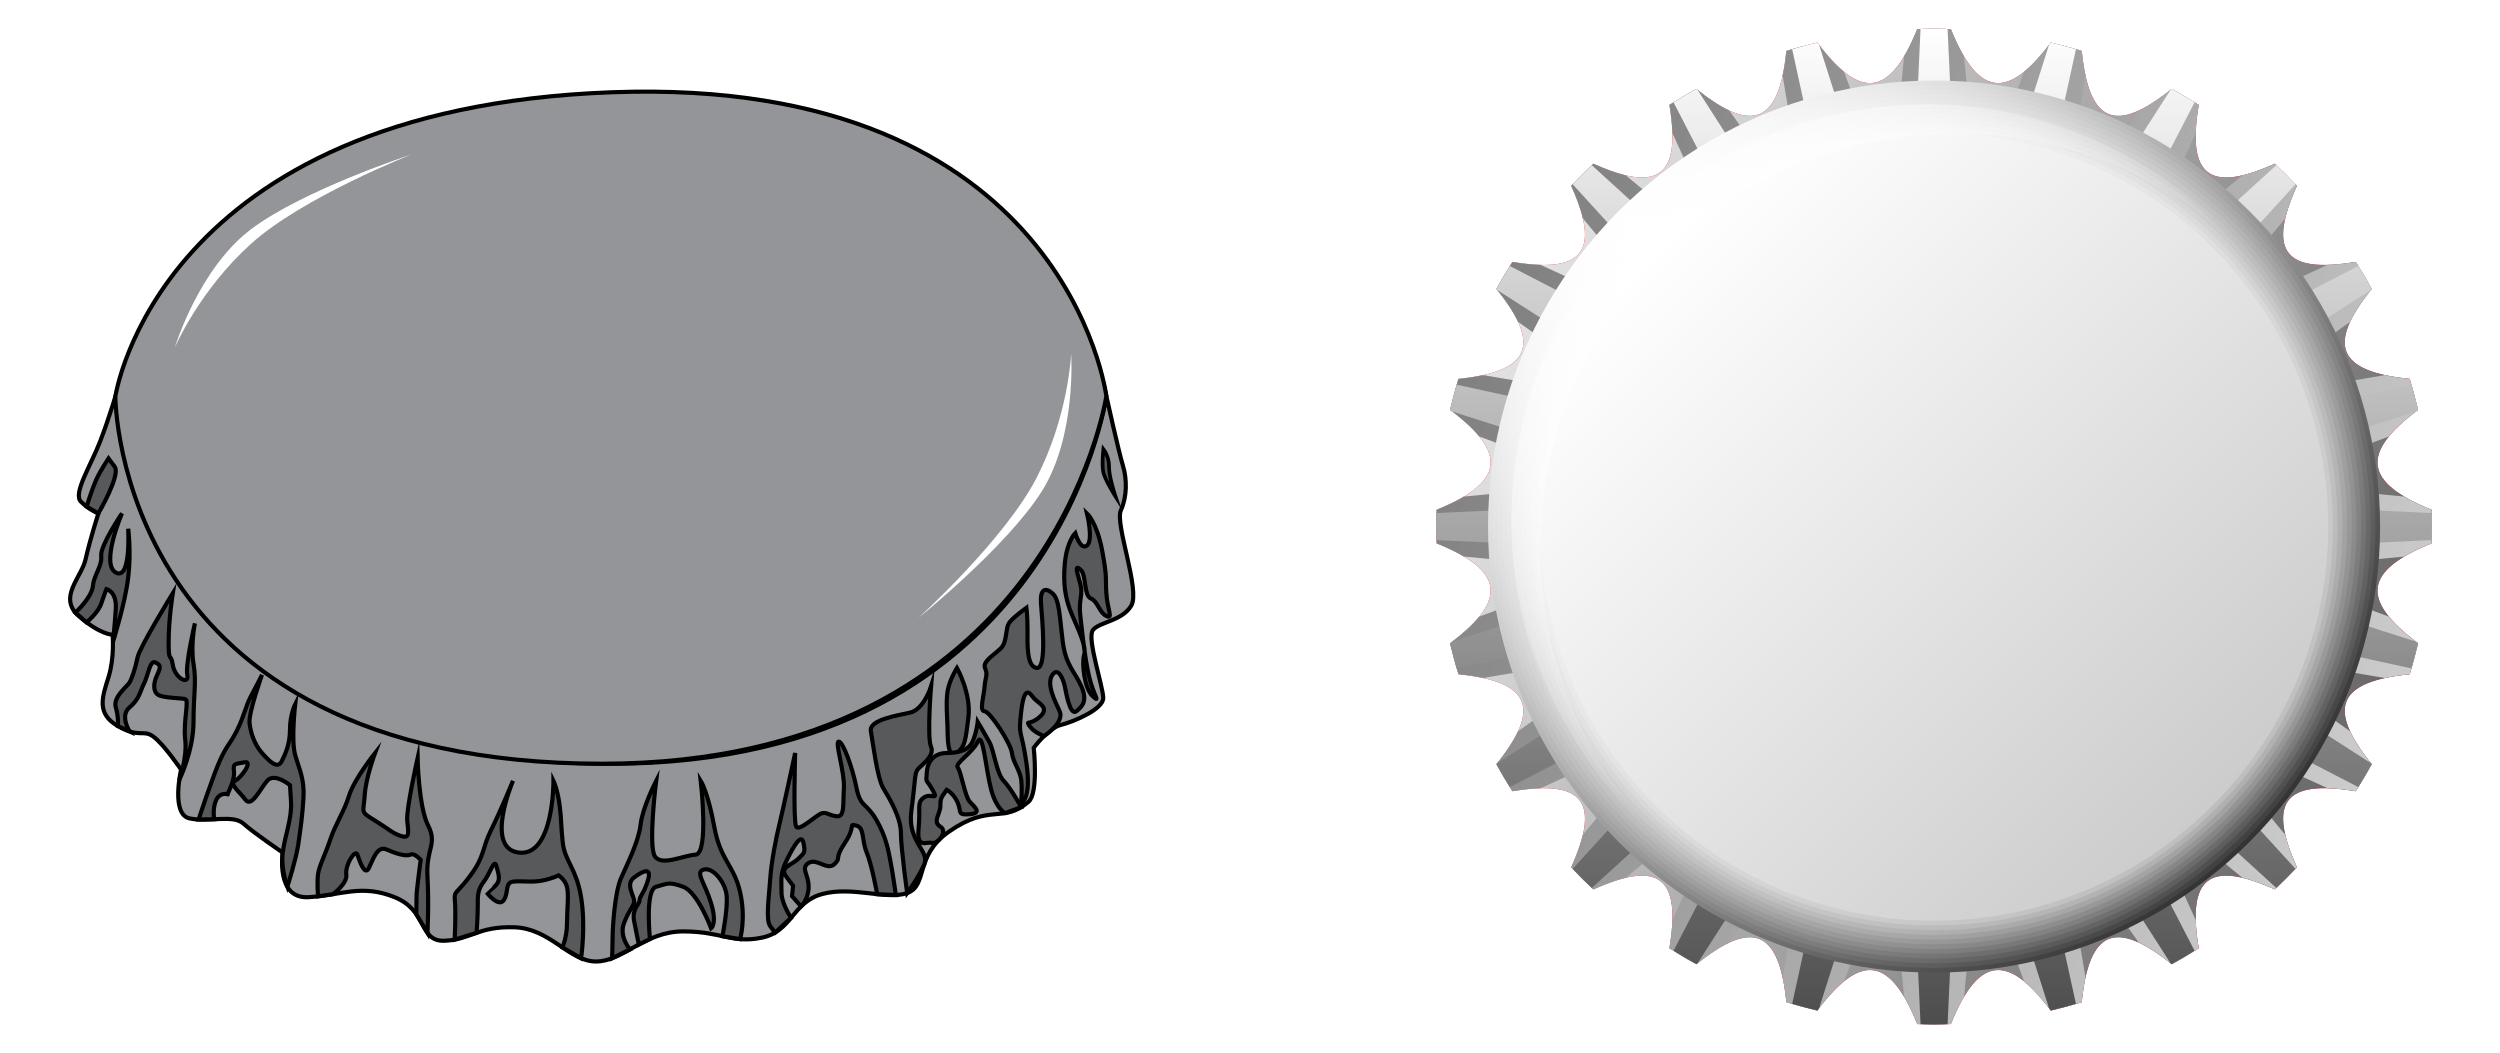 <?xml version="1.0" encoding="utf-8"?>
<!DOCTYPE svg PUBLIC "-//W3C//DTD SVG 1.1//EN" "http://www.w3.org/Graphics/SVG/1.1/DTD/svg11.dtd">
<svg version="1.1" id="Layer_1" xmlns="http://www.w3.org/2000/svg" xmlns:xlink="http://www.w3.org/1999/xlink" x="0px" y="0px"
	 viewBox="0 0 602.535 253.817" enable-background="new 0 0 602.535 253.817" xml:space="preserve">
<g>
	<path fill="#ED1C24" d="M586.031,130.954c0.045-1.346,0.103-2.688,0.103-4.046c0-1.357-0.059-2.699-0.103-4.046
		c-16.256-6.58-17.219-13.63-3.246-24.089c-0.606-2.515-1.26-5.01-2.019-7.46
		c-17.373-1.76-20.064-8.102-9.158-21.68c-1.207-2.218-2.506-4.378-3.846-6.51
		c-17.137,2.854-21.293-2.515-14.174-18.341c-1.721-1.831-3.496-3.607-5.328-5.327
		c-15.826,7.118-21.195,2.961-18.34-14.175c-2.133-1.34-4.293-2.639-6.512-3.846
		c-13.576,10.907-19.92,8.215-21.68-9.158c-2.449-0.76-4.945-1.415-7.459-2.019
		c-10.459,13.973-17.508,13.009-24.09-3.247c-1.346-0.045-2.688-0.102-4.045-0.102
		c-1.357,0-2.701,0.058-4.047,0.102c-6.58,16.256-13.631,17.22-24.088,3.247c-2.516,0.605-5.01,1.26-7.459,2.019
		c-1.76,17.373-8.104,20.065-21.682,9.157c-2.219,1.208-4.377,2.506-6.51,3.847
		c2.856,17.136-2.516,21.293-18.342,14.174c-1.83,1.721-3.606,3.497-5.326,5.328
		c7.119,15.826,2.961,21.195-14.174,18.341c-1.341,2.132-2.64,4.292-3.847,6.51
		c10.907,13.577,8.216,19.92-9.157,21.68c-0.76,2.45-1.415,4.945-2.02,7.46
		c13.973,10.459,13.009,17.509-3.247,24.089c-0.045,1.347-0.103,2.689-0.103,4.046c0,1.357,0.058,2.7,0.103,4.046
		c16.256,6.582,17.22,13.63,3.247,24.089c0.605,2.515,1.26,5.01,2.02,7.46
		c17.373,1.76,20.064,8.102,9.157,21.68c1.207,2.219,2.506,4.379,3.847,6.511
		c17.135-2.853,21.293,2.516,14.174,18.342c1.721,1.831,3.496,3.607,5.328,5.327
		c15.824-7.119,21.195-2.962,18.34,14.174c2.133,1.34,4.291,2.639,6.51,3.846
		c13.578-10.907,19.92-8.216,21.68,9.157c2.451,0.76,4.945,1.415,7.461,2.02
		c10.459-13.971,17.506-13.008,24.088,3.247c1.346,0.045,2.689,0.103,4.047,0.103c1.357,0,2.699-0.058,4.047-0.103
		c6.58-16.255,13.629-17.218,24.086-3.247c2.516-0.605,5.01-1.26,7.461-2.02
		c1.76-17.373,8.104-20.064,21.68-9.157c2.219-1.207,4.379-2.506,6.51-3.846
		c-2.853-17.137,2.516-21.293,18.342-14.175c1.832-1.72,3.607-3.496,5.328-5.327
		c-7.119-15.825-2.963-21.194,14.174-18.341c1.34-2.132,2.639-4.292,3.846-6.511
		c-10.906-13.577-8.215-19.92,9.158-21.68c0.76-2.45,1.414-4.945,2.019-7.46
		C568.812,144.584,569.775,137.536,586.031,130.954z"/>
	<g>
		<g>
			<linearGradient id="SVGID_1_" gradientUnits="userSpaceOnUse" x1="356.829" y1="78.242" x2="575.442" y2="175.575">
				<stop  offset="0" style="stop-color:#E6E6E6"/>
				<stop  offset="1" style="stop-color:#666666"/>
			</linearGradient>
			<path fill="url(#SVGID_1_)" d="M586.033,130.954c0.045-1.346,0.102-2.688,0.102-4.046
				c0-1.357-0.057-2.699-0.102-4.046c-16.256-6.58-17.221-13.63-3.248-24.089c-0.604-2.515-1.26-5.01-2.019-7.46
				c-17.373-1.76-20.064-8.102-9.156-21.68c-1.207-2.218-2.506-4.378-3.848-6.51
				c-17.135,2.854-21.293-2.515-14.174-18.341c-1.719-1.831-3.496-3.607-5.326-5.327
				c-15.826,7.118-21.197,2.961-18.342-14.175c-2.131-1.34-4.291-2.639-6.51-3.846
				c-13.578,10.907-19.922,8.215-21.682-9.158c-2.449-0.76-4.943-1.415-7.459-2.019
				c-10.457,13.973-17.508,13.009-24.088-3.247c-1.346-0.045-2.689-0.102-4.047-0.102
				c-1.357,0-2.699,0.058-4.045,0.102C455.508,23.267,448.459,24.231,438,10.258
				c-2.514,0.605-5.01,1.26-7.459,2.019c-1.76,17.373-8.102,20.065-21.68,9.157
				c-2.219,1.208-4.379,2.506-6.51,3.847c2.853,17.136-2.516,21.293-18.342,14.174
				c-1.832,1.721-3.607,3.497-5.328,5.328c7.119,15.826,2.963,21.195-14.174,18.341
				c-1.34,2.132-2.639,4.292-3.846,6.51c10.906,13.577,8.215,19.92-9.158,21.68
				c-0.76,2.45-1.414,4.945-2.02,7.46c13.973,10.459,13.01,17.509-3.246,24.089
				c-0.045,1.347-0.103,2.689-0.103,4.046c0,1.357,0.059,2.7,0.103,4.046
				c16.256,6.582,17.219,13.63,3.246,24.089c0.606,2.515,1.26,5.01,2.02,7.46
				c17.373,1.76,20.064,8.102,9.158,21.68c1.207,2.219,2.506,4.379,3.846,6.511
				c17.135-2.853,21.293,2.516,14.176,18.342c1.719,1.831,3.496,3.607,5.326,5.327
				c15.826-7.119,21.195-2.962,18.342,14.174c2.131,1.34,4.291,2.639,6.51,3.846
				c13.576-10.907,19.92-8.216,21.68,9.157c2.451,0.76,4.945,1.415,7.461,2.02
				c10.457-13.971,17.506-13.008,24.086,3.247c1.348,0.045,2.689,0.103,4.047,0.103c1.357,0,2.701-0.058,4.047-0.103
				c6.582-16.255,13.629-17.218,24.088-3.247c2.516-0.605,5.01-1.26,7.461-2.02
				c1.76-17.373,8.102-20.064,21.68-9.157c2.219-1.207,4.377-2.506,6.51-3.846
				c-2.856-17.137,2.516-21.293,18.342-14.175c1.83-1.72,3.605-3.496,5.326-5.327
				c-7.119-15.825-2.961-21.194,14.174-18.341c1.342-2.132,2.641-4.292,3.848-6.511
				c-10.908-13.577-8.217-19.92,9.156-21.68c0.76-2.45,1.416-4.945,2.019-7.46
				C568.812,144.584,569.777,137.536,586.033,130.954z"/>
			<linearGradient id="SVGID_2_" gradientUnits="userSpaceOnUse" x1="356.829" y1="78.242" x2="575.442" y2="175.575">
				<stop  offset="0" style="stop-color:#808080"/>
				<stop  offset="1" style="stop-color:#CCCCCC"/>
			</linearGradient>
			<path fill="url(#SVGID_2_)" d="M586.135,126.908c0-1.357-0.057-2.699-0.102-4.046
				c-2.588-1.048-4.785-2.107-6.599-3.191l-33.982-3.206l30.291-11.259c1.625-2.001,3.973-4.135,7.043-6.434
				c-0.604-2.515-1.26-5.01-2.019-7.46c-2.223-0.225-4.203-0.527-5.947-0.908l-34.773,5.888l26.351-18.72
				c1.072-2.315,2.812-4.952,5.213-7.94c-1.207-2.218-2.506-4.378-3.848-6.51c-2.553,0.425-4.811,0.664-6.793,0.716
				l-31.365,14.367l21.176-25.587c0.529-2.252,1.469-4.859,2.809-7.837c-1.719-1.831-3.496-3.607-5.326-5.327
				c-2.979,1.34-5.586,2.279-7.84,2.809L514.836,63.44l14.367-31.367c0.053-1.982,0.291-4.24,0.717-6.792
				c-2.131-1.34-4.291-2.639-6.51-3.846c-2.988,2.4-5.627,4.141-7.941,5.212L496.75,52.998l5.887-34.77
				c-0.381-1.746-0.682-3.726-0.908-5.951c-2.449-0.76-4.943-1.415-7.459-2.019
				c-2.299,3.072-4.434,5.42-6.434,7.044l-11.26,30.291l-3.205-33.985c-1.084-1.814-2.143-4.01-3.189-6.597
				c-1.346-0.045-2.689-0.102-4.047-0.102c-1.357,0-2.699,0.058-4.045,0.102c-1.049,2.587-2.107,4.783-3.191,6.597
				l-3.205,33.985l-11.26-30.291c-2-1.624-4.135-3.973-6.434-7.044c-2.514,0.605-5.01,1.26-7.459,2.019
				c-0.225,2.225-0.527,4.205-0.908,5.951l5.887,34.77l-18.719-26.351c-2.314-1.072-4.953-2.812-7.939-5.212
				c-2.219,1.208-4.379,2.506-6.51,3.847c0.424,2.553,0.662,4.811,0.715,6.793l14.367,31.365l-25.588-21.176
				c-2.252-0.53-4.859-1.469-7.836-2.809c-1.832,1.721-3.607,3.497-5.328,5.328
				c1.34,2.978,2.279,5.584,2.809,7.836l21.176,25.588l-31.364-14.367c-1.982-0.053-4.241-0.291-6.795-0.716
				c-1.34,2.132-2.639,4.292-3.846,6.51c2.4,2.988,4.141,5.625,5.211,7.94l26.352,18.72l-34.772-5.888
				c-1.745,0.381-3.725,0.683-5.949,0.908c-0.76,2.45-1.414,4.945-2.02,7.46
				c3.072,2.299,5.42,4.433,7.044,6.434l30.293,11.259l-33.985,3.206c-1.815,1.083-4.01,2.143-6.598,3.191
				c-0.045,1.347-0.103,2.689-0.103,4.046c0,1.357,0.059,2.7,0.103,4.046c2.587,1.048,4.783,2.107,6.597,3.19
				l33.986,3.206l-30.292,11.259c-1.625,2.001-3.973,4.135-7.045,6.434c0.606,2.515,1.26,5.01,2.02,7.46
				c2.225,0.226,4.203,0.526,5.948,0.908l34.773-5.889l-26.351,18.72c-1.071,2.315-2.812,4.952-5.212,7.94
				c1.207,2.219,2.506,4.379,3.846,6.511c2.553-0.425,4.811-0.663,6.791-0.716l31.368-14.368l-21.174,25.587
				c-0.529,2.253-1.469,4.86-2.809,7.839c1.719,1.831,3.496,3.607,5.326,5.327
				c2.977-1.339,5.582-2.278,7.834-2.809l25.59-21.178l-14.367,31.364c-0.053,1.983-0.291,4.242-0.715,6.796
				c2.131,1.34,4.291,2.639,6.51,3.846c2.986-2.4,5.623-4.141,7.939-5.212l18.719-26.352l-5.887,34.773
				c0.381,1.745,0.682,3.725,0.908,5.948c2.451,0.76,4.945,1.415,7.461,2.02c2.299-3.07,4.432-5.419,6.432-7.042
				l11.26-30.293l3.207,33.987c1.082,1.813,2.141,4.009,3.188,6.595c1.348,0.045,2.689,0.103,4.047,0.103
				c1.357,0,2.701-0.058,4.047-0.103c1.047-2.586,2.107-4.781,3.189-6.595l3.205-33.987l11.26,30.293
				c2,1.623,4.135,3.972,6.434,7.042c2.516-0.605,5.01-1.26,7.461-2.02c0.225-2.224,0.525-4.203,0.906-5.948
				l-5.887-34.773l18.719,26.352c2.316,1.071,4.953,2.812,7.941,5.212c2.219-1.207,4.377-2.506,6.51-3.846
				c-0.426-2.554-0.664-4.812-0.717-6.795l-14.367-31.365l25.588,21.177c2.252,0.53,4.859,1.47,7.838,2.809
				c1.83-1.72,3.605-3.496,5.326-5.327c-1.34-2.978-2.279-5.586-2.809-7.838l-21.176-25.588l31.369,14.369
				c1.982,0.053,4.238,0.291,6.789,0.716c1.342-2.132,2.641-4.292,3.848-6.511c-2.401-2.988-4.141-5.625-5.213-7.94
				l-26.351-18.72l34.773,5.889c1.744-0.381,3.725-0.683,5.947-0.908c0.76-2.45,1.416-4.945,2.019-7.46
				c-3.07-2.299-5.42-4.433-7.043-6.434l-30.291-11.259l33.984-3.206c1.814-1.083,4.01-2.143,6.598-3.19
				C586.078,129.609,586.135,128.266,586.135,126.908z"/>
			<linearGradient id="SVGID_3_" gradientUnits="userSpaceOnUse" x1="466.135" y1="6.908" x2="466.135" y2="246.908">
				<stop  offset="0" style="stop-color:#FFFFFF"/>
				<stop  offset="1" style="stop-color:#4D4D4D"/>
			</linearGradient>
			<path fill="url(#SVGID_3_)" d="M586.059,123.651l-70.352-3.269l66.517-21.179c0.188-0.143,0.367-0.285,0.561-0.43
				c-0.49-2.039-1.029-4.059-1.615-6.059l-68.842,15.059l59.059-37.858c0.076-0.095,0.144-0.186,0.223-0.282
				c-1.022-1.875-2.115-3.702-3.236-5.512l-62.57,32.349l47.43-52.054c-1.492-1.577-3.029-3.113-4.606-4.607
				l-52.055,47.43l32.35-62.57c-1.809-1.12-3.637-2.214-5.512-3.234c-0.096,0.077-0.188,0.146-0.283,0.222
				L485.27,80.715l15.059-68.841c-2-0.585-4.02-1.125-6.059-1.616c-0.145,0.193-0.287,0.373-0.43,0.561
				l-21.178,66.517l-3.269-70.352c-1.082-0.038-2.166-0.076-3.258-0.076s-2.174,0.038-3.256,0.076l-3.269,70.352
				L438.43,10.819c-0.143-0.188-0.285-0.368-0.43-0.561c-2.039,0.49-4.059,1.03-6.059,1.616L447,80.715
				l-37.857-59.059c-0.094-0.076-0.185-0.144-0.281-0.222c-1.877,1.021-3.703,2.115-5.514,3.236l32.35,62.57
				l-52.055-47.43c-1.576,1.494-3.111,3.03-4.606,4.607l47.43,52.054L363.897,64.122
				c-1.121,1.81-2.216,3.638-3.235,5.512c0.076,0.096,0.145,0.188,0.221,0.282l59.059,37.857L351.1,92.715
				c-0.585,2-1.126,4.019-1.616,6.059c0.193,0.145,0.373,0.287,0.561,0.43l66.517,21.178l-70.352,3.269
				c-0.037,1.083-0.076,2.165-0.076,3.257c0,1.092,0.039,2.175,0.076,3.257l70.352,3.269l-66.517,21.179
				c-0.188,0.144-0.368,0.285-0.561,0.43c0.49,2.039,1.031,4.059,1.616,6.059l68.841-15.059l-59.059,37.858
				c-0.075,0.095-0.145,0.186-0.221,0.282c1.02,1.875,2.113,3.703,3.234,5.513l62.571-32.35l-47.43,52.055
				c1.492,1.576,3.029,3.112,4.606,4.606l52.055-47.431l-32.35,62.57c1.81,1.121,3.637,2.215,5.514,3.235
				c0.096-0.077,0.188-0.146,0.281-0.222L447,173.102l-15.059,68.841c2,0.586,4.02,1.126,6.061,1.616
				c0.144-0.192,0.285-0.372,0.428-0.559l21.18-66.52l3.269,70.352c1.082,0.038,2.164,0.076,3.256,0.076
				s2.174-0.038,3.258-0.076l3.269-70.352l21.178,66.52c0.143,0.186,0.285,0.366,0.43,0.559
				c2.039-0.49,4.059-1.03,6.059-1.616l-15.059-68.841l37.857,59.059c0.096,0.076,0.188,0.145,0.283,0.222
				c1.875-1.02,3.703-2.114,5.512-3.235l-32.35-62.57l52.055,47.431c1.576-1.494,3.113-3.029,4.607-4.606
				l-47.432-52.055l62.57,32.35c1.121-1.81,2.215-3.638,3.236-5.513c-0.078-0.096-0.146-0.188-0.223-0.282
				l-59.059-37.858l68.842,15.059c0.586-2,1.125-4.019,1.615-6.059c-0.193-0.144-0.373-0.286-0.561-0.43
				l-66.517-21.179l70.352-3.269c0.039-1.082,0.076-2.165,0.076-3.257
				C586.135,125.817,586.098,124.734,586.059,123.651z"/>
			<g>
				<linearGradient id="SVGID_4_" gradientUnits="userSpaceOnUse" x1="390.12" y1="50.894" x2="542.149" y2="202.923">
					<stop  offset="0" style="stop-color:#FFFFFF"/>
					<stop  offset="1" style="stop-color:#333333"/>
				</linearGradient>
				<circle fill="url(#SVGID_4_)" cx="466.135" cy="126.908" r="107.5"/>
				<linearGradient id="SVGID_5_" gradientUnits="userSpaceOnUse" x1="390.924" y1="51.698" x2="541.345" y2="202.119">
					<stop  offset="0" style="stop-color:#FFFFFF"/>
					<stop  offset="1" style="stop-color:#414141"/>
				</linearGradient>
				<circle fill="url(#SVGID_5_)" cx="466.135" cy="126.908" r="106.364"/>
				<linearGradient id="SVGID_6_" gradientUnits="userSpaceOnUse" x1="391.728" y1="52.501" x2="540.542" y2="201.315">
					<stop  offset="0" style="stop-color:#FFFFFF"/>
					<stop  offset="1" style="stop-color:#4F4F4F"/>
				</linearGradient>
				<circle fill="url(#SVGID_6_)" cx="466.135" cy="126.908" r="105.228"/>
				<linearGradient id="SVGID_7_" gradientUnits="userSpaceOnUse" x1="392.531" y1="53.305" x2="539.738" y2="200.512">
					<stop  offset="0" style="stop-color:#FFFFFF"/>
					<stop  offset="1" style="stop-color:#5D5D5D"/>
				</linearGradient>
				<circle fill="url(#SVGID_7_)" cx="466.135" cy="126.908" r="104.091"/>
				<linearGradient id="SVGID_8_" gradientUnits="userSpaceOnUse" x1="393.335" y1="54.108" x2="538.935" y2="199.708">
					<stop  offset="0" style="stop-color:#FFFFFF"/>
					<stop  offset="1" style="stop-color:#6B6B6B"/>
				</linearGradient>
				<circle fill="url(#SVGID_8_)" cx="466.135" cy="126.908" r="102.955"/>
				<linearGradient id="SVGID_9_" gradientUnits="userSpaceOnUse" x1="394.138" y1="54.912" x2="538.131" y2="198.905">
					<stop  offset="0" style="stop-color:#FFFFFF"/>
					<stop  offset="1" style="stop-color:#797979"/>
				</linearGradient>
				<circle fill="url(#SVGID_9_)" cx="466.135" cy="126.908" r="101.818"/>
				<linearGradient id="SVGID_10_" gradientUnits="userSpaceOnUse" x1="394.942" y1="55.715" x2="537.328" y2="198.101">
					<stop  offset="0" style="stop-color:#FFFFFF"/>
					<stop  offset="1" style="stop-color:#868686"/>
				</linearGradient>
				<circle fill="url(#SVGID_10_)" cx="466.135" cy="126.908" r="100.682"/>
				<linearGradient id="SVGID_11_" gradientUnits="userSpaceOnUse" x1="395.745" y1="56.519" x2="536.524" y2="197.298">
					<stop  offset="0" style="stop-color:#FFFFFF"/>
					<stop  offset="1" style="stop-color:#949494"/>
				</linearGradient>
				<circle fill="url(#SVGID_11_)" cx="466.135" cy="126.908" r="99.546"/>
				<linearGradient id="SVGID_12_" gradientUnits="userSpaceOnUse" x1="396.549" y1="57.322" x2="535.721" y2="196.494">
					<stop  offset="0" style="stop-color:#FFFFFF"/>
					<stop  offset="1" style="stop-color:#A2A2A2"/>
				</linearGradient>
				<circle fill="url(#SVGID_12_)" cx="466.135" cy="126.908" r="98.409"/>
				<linearGradient id="SVGID_13_" gradientUnits="userSpaceOnUse" x1="397.352" y1="58.126" x2="534.917" y2="195.69">
					<stop  offset="0" style="stop-color:#FFFFFF"/>
					<stop  offset="1" style="stop-color:#B0B0B0"/>
				</linearGradient>
				<circle fill="url(#SVGID_13_)" cx="466.135" cy="126.908" r="97.273"/>
				<linearGradient id="SVGID_14_" gradientUnits="userSpaceOnUse" x1="398.156" y1="58.929" x2="534.114" y2="194.887">
					<stop  offset="0" style="stop-color:#FFFFFF"/>
					<stop  offset="1" style="stop-color:#BEBEBE"/>
				</linearGradient>
				<circle fill="url(#SVGID_14_)" cx="466.135" cy="126.908" r="96.137"/>
				<linearGradient id="SVGID_15_" gradientUnits="userSpaceOnUse" x1="398.959" y1="59.733" x2="533.31" y2="194.083">
					<stop  offset="0" style="stop-color:#FFFFFF"/>
					<stop  offset="1" style="stop-color:#CCCCCC"/>
				</linearGradient>
				<circle fill="url(#SVGID_15_)" cx="466.135" cy="126.908" r="95"/>
			</g>
		</g>
		<linearGradient id="SVGID_16_" gradientUnits="userSpaceOnUse" x1="393.553" y1="54.452" x2="467.764" y2="128.662">
			<stop  offset="0" style="stop-color:#FFFFFF;stop-opacity:0.5"/>
			<stop  offset="1" style="stop-color:#FFFFFF;stop-opacity:0"/>
		</linearGradient>
		<path fill="url(#SVGID_16_)" d="M371.263,132.162c0-55.228,44.772-100,100.001-100c25.834,0,49.377,9.797,67.123,25.877
			c-18.297-20.193-44.729-32.877-74.123-32.877c-55.228,0-100.001,44.772-100.001,100
			c0,29.395,12.684,55.827,32.877,74.123C381.061,181.54,371.263,157.995,371.263,132.162z"/>
	</g>
</g>
<g>
	<path fill="#939598" stroke="#000000" stroke-miterlimit="10" d="M28.406,93.565c0,0-1.977,6.92-4.284,12.851
		c-2.307,5.931-6.59,12.521-4.613,14.499c1.977,1.977,4.195,2.819,4.195,2.819s-2.061,6.5-3.061,11
		s-6.783,9.25-1.642,13.75s8.142,4.5,8.142,4.5s0.5,5.5-1,10.25s-2.975,8.75,2.263,11.75s5.987,0.75,8.487,2.5
		s6.75,8,6.75,8s-2.5,10.75,2,11.75s10.5-1,13,1.25s9.5,7,9.5,7s-1.75,11.25,6.25,10.75s12.75-3.217,20.75,0.017
		s5.75,10.733,12,10.483s8-3.5,16.75-3.25s13.25,8.25,19.75,8.25s11.75-7.25,21-7.25s11.75,3,19,1.5s7.25-8.5,14.5-10.5
		s15.5,1.5,20.5-0.25s1.744-8.971,10-14.75c10-7,12.977-1.845,19.25-7.25c2.437-2.1,1.25-13,1.25-13s3.5-4.75,6.5-5.5
		c3-0.75,10.25-3.75,10.25-6.5s-4-14.359-2.5-16.36c1.5-2,7-2.14,9.25-5.89s-4-19.75-2.5-23s1.5-7.5,0.5-10.75
		s-4-16.75-4-16.75s-13,91.25-124.253,88.537C24.654,181.149,28.406,93.565,28.406,93.565z"/>
	<path fill="#58595B" stroke="#000000" stroke-miterlimit="10" d="M26.143,110.484c0,0-2,3-3,5.25s-2.272,6.358-2.272,6.358
		l2.833,1.642c0,0,5.439-9.25,3.939-11.25S26.143,110.484,26.143,110.484z"/>
	<path fill="#58595B" stroke="#000000" stroke-miterlimit="10" d="M29.393,123.734c0,0-5.261,7.75-5.005,10.25
		c0.255,2.5-1.745,4.5-1.995,7.25s-4.212,6.424-4.212,6.424l2.69,2.342c0,0,2.762-2.267,3.517-4.517
		c0.755-2.25,1.255-3.5,1.255-3.5s2.523,0.5,2.262,4.75s-0.685,7.999-0.685,7.999s2.924-9.25,3.674-15.499
		c0.75-6.25,0-11.802,0-11.802s0.738,12.617-2.988,10.553S29.393,123.734,29.393,123.734z"/>
	<path fill="#58595B" stroke="#000000" stroke-miterlimit="10" d="M41.643,142.983c0,0-8,13-8.5,15.5s-1.333,5-1.917,6
		s-4.06,3.5-3.322,6s0.501,4.5,0.501,4.5l2.821,1.299c0,0-2.417-3.799,0-5.799s2.576-4,3.496-5.75
		c0.92-1.75,1.42-5.701,2.67-5.101s1.5,0.933,0.5,3.017s-1,4.084,0.25,4.834s5.5,0.75,6.5,1s-0.5,5.25,0,9.75
		s-1.435,9.724-1.435,9.724s3.436-6.974,3.436-13.974s0.75-9.5,0-14s0.334-9.75,0.334-9.75s-2.333,9.832-1.833,12.416
		s-3,0.834-3.5-2.416s-1-0.002-1-5.501C40.643,149.233,41.643,142.983,41.643,142.983z"/>
	<path fill="#58595B" stroke="#000000" stroke-miterlimit="10" d="M47.867,197.506c0,0,3.526-10.773,5.276-14.523s2.25-3.5,4-7
		s2-5.75,3.5-8.5s2.5-4.834,2.5-4.834s-3.25,9.084-3,11.584s1.25,5.25,3,7.25c1.75,2,3.75,4,4.75,2s2-4.25,2-7.75s1.25-6,1.25-6
		s-1,8.75,0,12.25s2.25,5.75,2,10.25s-0.75,7.75-1.25,11.25s-2.641,10.234-2.641,10.234s-1.609-4.234-1.109-8.234
		s2.25-8.25,2-12.25s-0.25-4-0.25-4s-3.75-3.1-5.5-1.05c-1.75,2.05-3.75,6.55-5.25,4.55s-4-3.85-2.5-4.55
		c1.5-0.7,4.5-4.95,2.25-4.45s-2.75,0.05-2.5,2.25c0.25,2.2-1.75,5.5-1.5,5.5s-1.75-0.75-2.75,1.25
		s-0.514,4.715-0.514,4.715L47.867,197.506z"/>
	<path fill="#58595B" stroke="#000000" stroke-miterlimit="10" d="M90.393,181.483c0,0-5,6.25-6.25,10.25s-3.25,6.75-4.5,10.5
		s-2.75,6.5-3,8.5s0,5.294,0,5.294l3.587-0.514c0,0,3.552-2.53,3.232-4.78c-0.319-2.25,2.181-6.25,2.681-4.75
		s1.75,5.25,2.75,3.25s2-5.5,4.25-4.5s4.75,1.75,5.75,1.25s2.5,1.25,2.5,1.25s-1,7.338-1,8.794
		c0,1.456-0.054,4.319-0.054,4.319l2.682,4.479c0,0,0.378-6.843,0-13.593c-0.378-6.75,2.464-7.75,0.168-12.25
		s-2.546-16.25-2.546-16.25s-2.75,12.25-2.5,15s0.75,4.5-1.5,3.75s-2.66-1.5-6.33-3.75s-2.67-1.75-2.42-6
		S90.393,181.483,90.393,181.483z"/>
	<path fill="#58595B" stroke="#000000" stroke-miterlimit="10" d="M123.643,188.184c0,0-3,7.3-5.25,11.8s-1.5,6.25-5,11
		s-4,3.5-3.75,6.25s-0.055,9.225-0.055,9.225l5.271-1.632c0,0,0.283-3.593,0.283-6.343s-0.055-4,1.473-6
		c1.527-2,2.527-5.75,3.027-3.75s1.25,3.469-0.5,4.984s-1.75,1.516-1.75,1.516s2.75,3.5,4,1.75s0.25-4.25,2.25-4.5
		s4.5,0.25,7-0.25s4-1.25,4-1.25s1.5,0.969,2,2.734s0,6.016,0,9.016s-1.075,5.611-1.075,5.611l4.482,2.603
		c0,0,1.157-7.714,0-14.714c-1.157-7-3.907-8.656-4.407-13.078s-0.25-4.922-0.75-8.922s-1.5-6.05-1.5-6.05
		s0.116,18.269-8.317,17.3C116.643,204.515,123.643,188.184,123.643,188.184z"/>
	<path fill="#58595B" stroke="#000000" stroke-miterlimit="10" d="M158.143,188.184c0,0-3.25,6.3-3.75,10.55
		s-3.25,9.5-4.75,13s-2,12-2,14.25s-0.131,4.964-0.131,4.964l4.317-2.126c0,0-2.686-3.088-1.436-6.338s2.119-3.75,2.435-5
		c0.315-1.25-2.316-4.25,0-6c2.315-1.75,4.315-2.5,3.315,0.75s-2,3.75-2,4.75s-1.881,2-1.315,5
		c0.565,3,1.15,5.656,1.15,5.656l2.673-1.327c0,0-1.257-11.86,1.493-12.595s3-1.266,6.5,0s6.75,10.016,6.75,10.016
		s1.5-1,0-6s-4-7.586-1.75-8.168c2.25-0.582,5.25,3.168,5.5,6.418s-1.031,9.646-1.031,9.646l4.253,0.708
		c0,0,1.472-4.854,0-11.354s-4.722-7.5-6.222-15.75s-3.25-11.05-3.25-11.05s2,17.55-1.25,17.8s-8,2.75-9.75,0.5
		S158.143,188.184,158.143,188.184z"/>
	<path fill="#58595B" stroke="#000000" stroke-miterlimit="10" d="M191.643,181.483c0,0-3,14-3.75,17s-2,9.25-2.25,13.25
		s-1.17,9.963,0,11.5c1.17,1.537,1.17,1.537,1.17,1.537l3.842-3.566c0,0-2.343-3.471-2.303-6.221
		c0.04-2.75-0.46-4.25,1.29-7.75s3.5-6.463,4-4.106c0.5,2.356,0.25,2.356-1.25,3.856s-4.597,2-2.923,4.25
		c1.673,2.25,1.673,2.25,1.673,2.25l-0.25,2.5l2.188,2.468c0,0,1.812-1.749,1.812-4.733s-2-4.484,0-5.734s4.5,2,6.25,0.25
		s-0.25-0.963,2.5-5.106c2.75-4.144,0.75-4.644,2.75-4.144s1.25,3.5,2.5,6.5s2.524,10.023,2.524,10.023l4.497,0.212
		c0,0-0.771-5.484-1.272-7.984s-1-6-3.5-10.25s-3.75-2.75-4.75-7.75s-3.25-11-4.25-11s1.5,7.5,1.25,11.25s0.25,7-1.75,6.75
		s-2.25-1-3.5-0.75s-5.5,4.5-6.25,3.25S191.643,181.483,191.643,181.483z"/>
	<path fill="#58595B" stroke="#000000" stroke-miterlimit="10" d="M224.393,165.47c0,0-1.75,5.514-5,6.264s-10,1.75-9.5,4.5
		s1.5,11.25,3,13.75s4.224,7,4.237,10.75s1.513,14.5,1.513,14.5s2.568-3.457,4.083-6.804
		c1.515-3.347-4.083-5.446-3.083-12.946s0.75-9,1.5-10s4.25-3.25,3.25-5.5S224.393,165.47,224.393,165.47z"/>
	<path fill="#58595B" stroke="#000000" stroke-miterlimit="10" d="M230.643,160.983c0,0-1.75,2.75-2.25,5.5s0,7.75,0,10
		s0.25,6.75,2.25,5s2-2.75,2.75-8.5S230.643,160.983,230.643,160.983z"/>
	<path fill="#58595B" stroke="#000000" stroke-miterlimit="10" d="M228.171,190.352c-1.278,1.882-1.528,1.882-1.528,3.882
		s-2,3.75,0,5s-0.894,4.344-2.072,3.922c-1.178-0.422-3.678,1.578-3.178-3.422s-0.5-6.25,1.25-7.5
		s3.713,0.986,2.106-1.882c-1.606-2.868-1.609-1.322-1.356-4.368s2.306-4.5,4.778-4.5c2.472,0,5.222-0.5,6.222-2.75
		s1.25-4.75,1.25-4.75s1.5,2.5,2.75,4.75s1.75,7.65,3.5,9.45c1.75,1.8,4.236,6.357,4.236,6.357l-3.899,1.436
		c0,0-2.087-1.007-3.337-5.625c-1.25-4.618-2-14.368-3.25-11.618s-5.617,5.25-4.809,6.25c0.809,1,1.73,7,2.894,8.25
		c1.165,1.25,3.086,2.75,0,3c-3.085,0.25-1.953-0.5-2.894-2.75C229.893,191.233,228.171,190.352,228.171,190.352z"/>
	<path fill="#58595B" stroke="#000000" stroke-miterlimit="10" d="M247.393,146.483c0,0-3.5,2.5-4.25,3.75s-0.5,4-1.5,5.5
		s-5,3.5-4.25,5.25s0.064,2.223-0.093,4.486c-0.157,2.264-1.343,5.908,0,5.961c1.343,0.053,6.343,7.803,6.593,10.053
		s1.973,4.197,2.236,6.474c0.264,2.276,0,5.526,0,5.526s2.514-0.75,1.264-9.5s-2.027-6.106-1.264-12.553
		c0.764-6.447,2.014-4.447,3.014-3.197s4,2.25,1.5,4.5s-3.5,0.75-2.5,2.25s3.471,2.435,3.471,2.435
		s5.029-3.29,3.779-5.987c-1.25-2.697-3.25-6.615-1.75-8.781s2.75,1.557,3,2.82c0.25,1.264,1.25,7.158,2.75,5.961
		c1.5-1.197,2.75-2.475,1.25-5.961c-1.5-3.486-3.75-4.988-4.5-10.737c-0.75-5.749-0.75-10.249-2.5-11.749s-3-1-2.75,2.5
		s1.5,15.75-1,15.5s-2.25-5.72-2.25-9.11C247.643,148.483,247.393,146.483,247.393,146.483z"/>
	<path fill="#58595B" stroke="#000000" stroke-miterlimit="10" d="M259.143,128.483c0,0-2,2-2.5,7.25s0.25,8.5,1.25,11.25
		s4.104,8.5,3.427,10.75c-0.677,2.25,0.072,8.389,2.073,10.102c2.001,1.713,0.073-0.27-1-5.186
		c-1.073-4.916-1.538-10.209-2.019-14.188c-0.481-3.978,0.731-4.979,0-7.729c-0.731-2.75-1.519-4.75,0-3.5
		c1.519,1.25,0.769,6.25,2.519,7s2.006,3.381,3.75,4.229c1.744,0.847,0.25-1.478,0-5.479s0.25-3.5-1-10.25
		c-1.25-6.75-3.663-9-3.663-9s1.587,6.5,0,7.75C260.393,132.733,259.143,128.483,259.143,128.483z"/>
	<path fill="#58595B" stroke="#000000" stroke-width="0.898" stroke-miterlimit="10" d="M265.926,108.234
		c0,0-0.416,3.828,0,5.641c0.416,1.813,2.917,5.772,2.917,5.772s-1.601-4.765-1.551-7.182
		C267.342,110.046,265.926,108.234,265.926,108.234z"/>
	<path fill="#939598" stroke="#000000" stroke-miterlimit="10" d="M27.802,95.596c0,0,10.079-69.362,119.71-73.362
		c109.631-4,119.131,73.25,119.131,73.25s-13.499,88.584-121.624,88.584C27.802,184.067,27.802,95.596,27.802,95.596z"/>
	<path fill="#FFFFFF" d="M42.143,83.734c0,0,5.757-19,18.378-28.5s38.622-18,38.622-18s-26.122,10.25-38.622,21.5
		S42.143,83.734,42.143,83.734z"/>
	<path fill="#FFFFFF" d="M258.165,85.272c0,0,1.346,19.808-7.093,33.162c-8.439,13.354-29.744,30.512-29.744,30.512
		s20.799-18.836,28.504-33.785C257.537,100.213,258.165,85.272,258.165,85.272z"/>
</g>
</svg>
